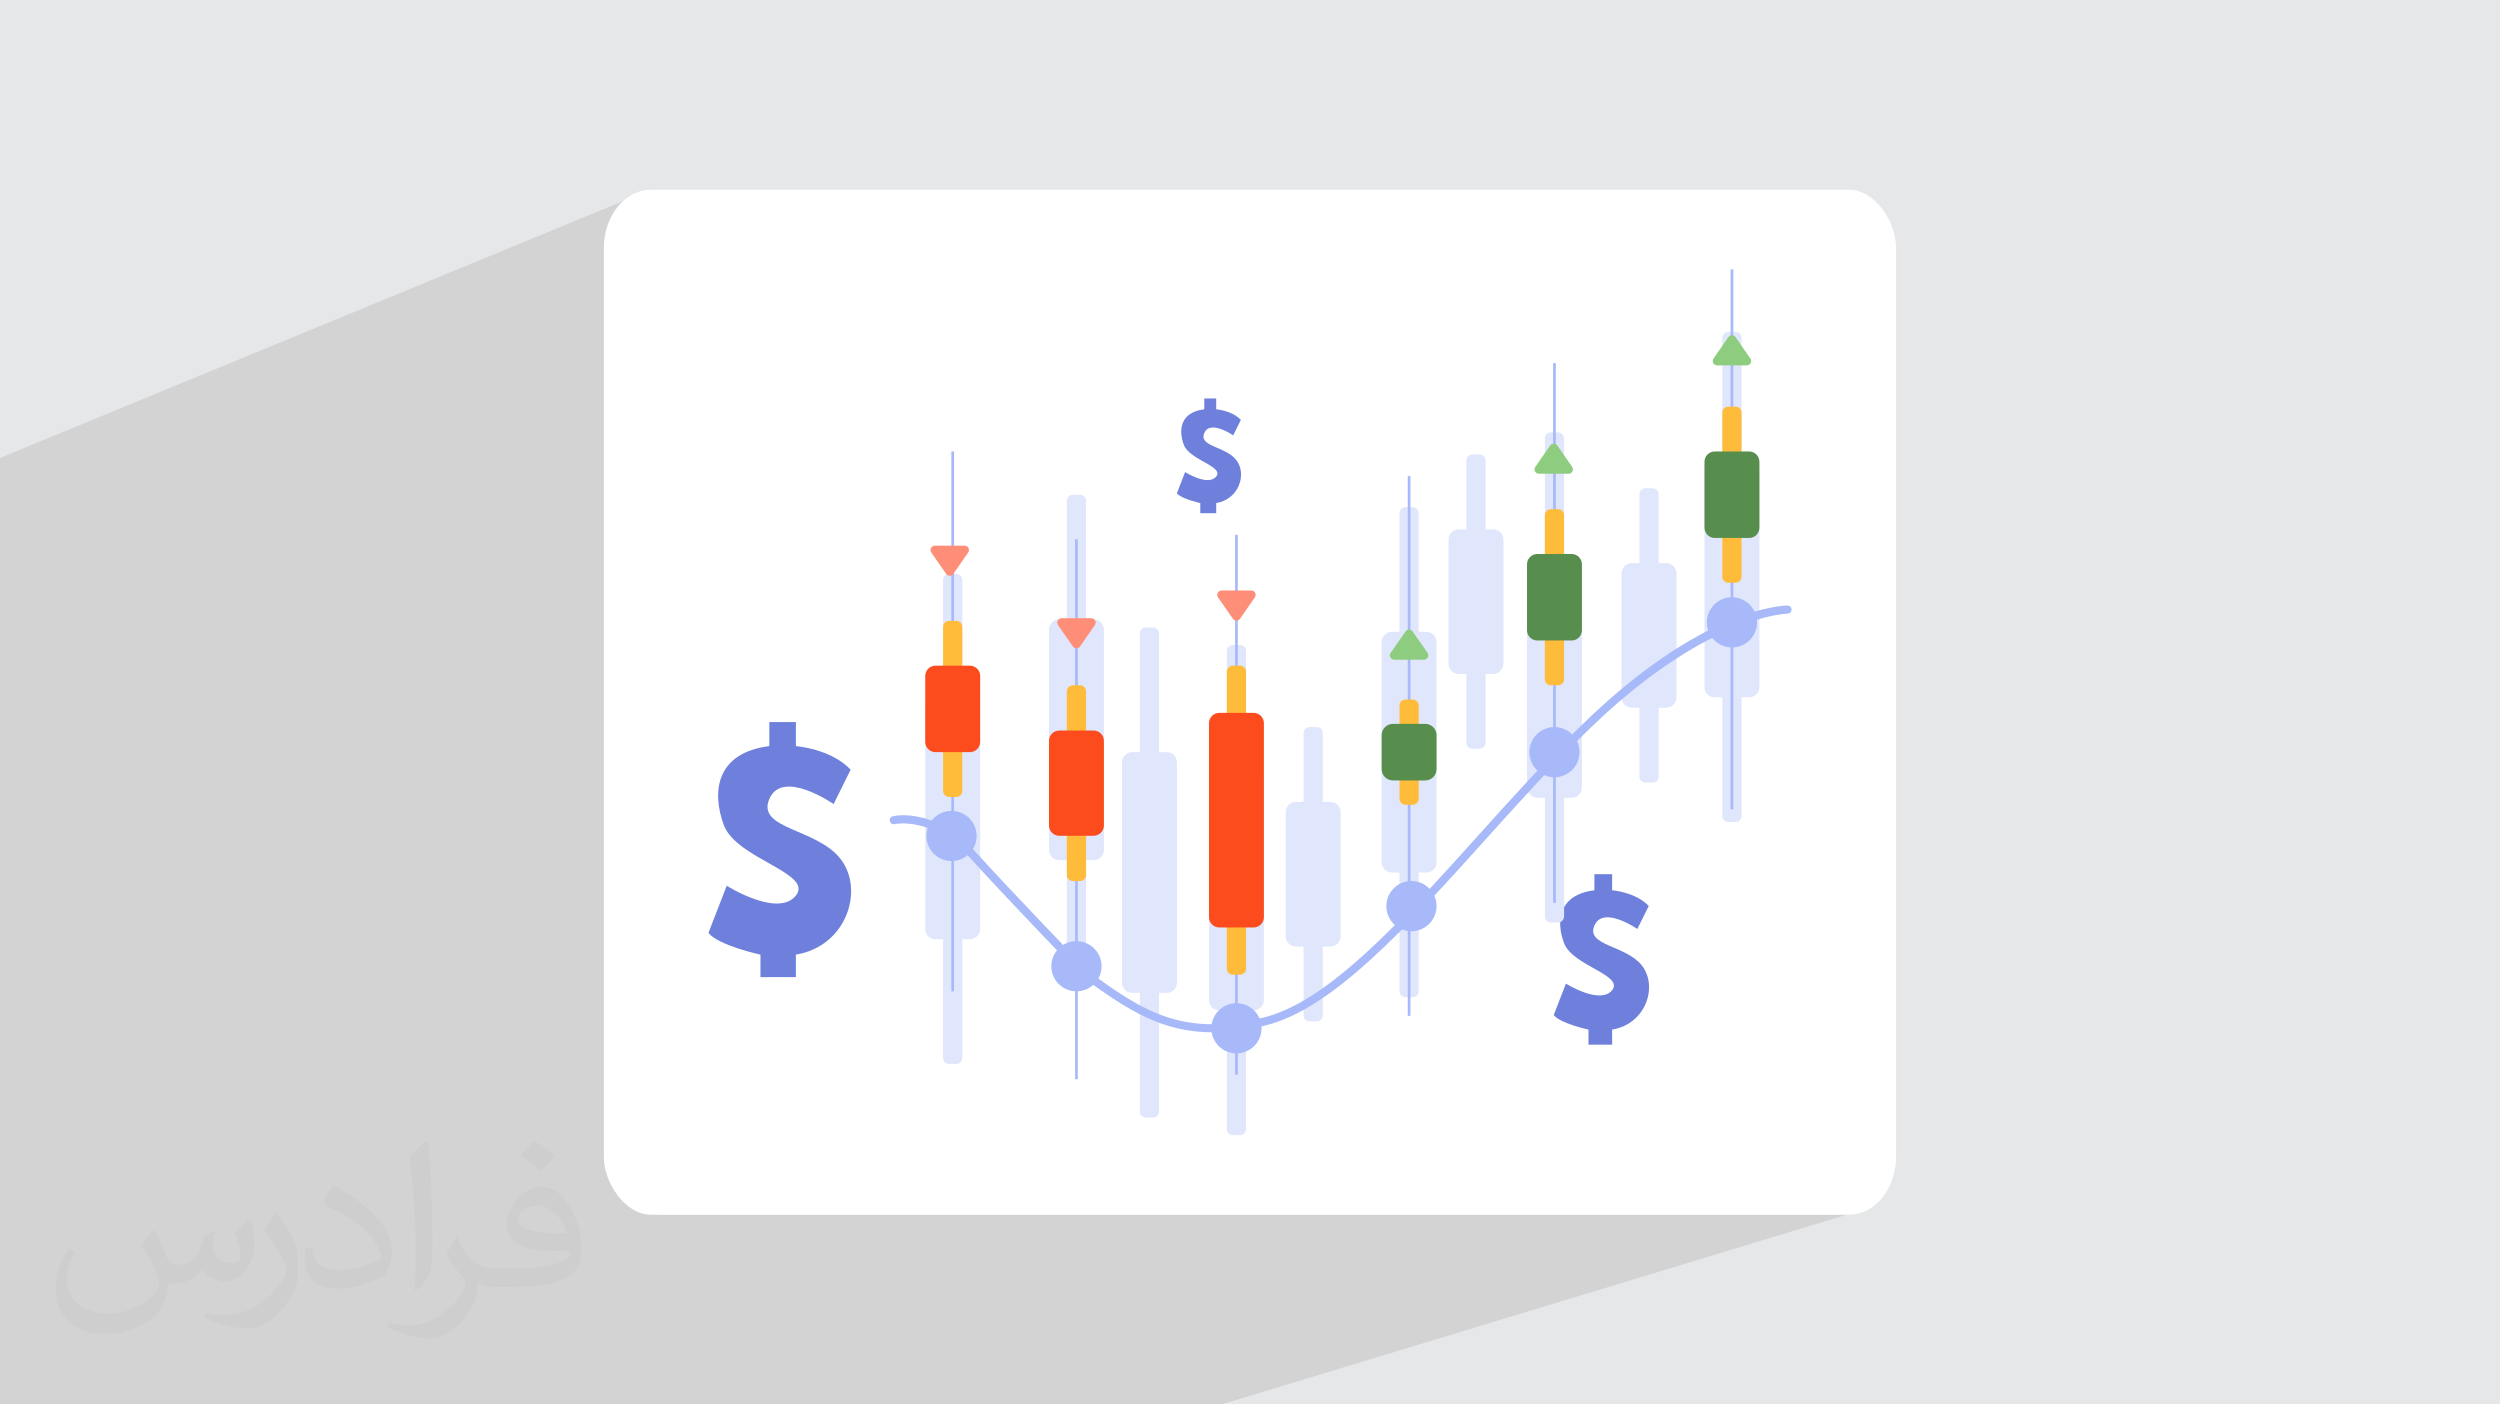 <?xml version="1.0" encoding="UTF-8"?>
<!DOCTYPE svg PUBLIC "-//W3C//DTD SVG 1.1//EN" "http://www.w3.org/Graphics/SVG/1.1/DTD/svg11.dtd">
<!-- Creator: CorelDRAW 2020 (64-Bit) -->
<svg xmlns="http://www.w3.org/2000/svg" xml:space="preserve" width="94.192mm" height="52.917mm" version="1.1" style="shape-rendering:geometricPrecision; text-rendering:geometricPrecision; image-rendering:optimizeQuality; fill-rule:evenodd; clip-rule:evenodd"
viewBox="0 0 9404.92 5283.66"
 xmlns:xlink="http://www.w3.org/1999/xlink"
 xmlns:xodm="http://www.corel.com/coreldraw/odm/2003">
 <defs>
  <style type="text/css">
   <![CDATA[
    .fil0 {fill:#E6E7E8}
    .fil2 {fill:white}
    .fil9 {fill:#588E4D;fill-rule:nonzero}
    .fil4 {fill:#6E80DB;fill-rule:nonzero}
    .fil11 {fill:#8ECC7F;fill-rule:nonzero}
    .fil6 {fill:#A7B9F9;fill-rule:nonzero}
    .fil5 {fill:#E0E7FC;fill-rule:nonzero}
    .fil8 {fill:#FC4C1D;fill-rule:nonzero}
    .fil10 {fill:#FF8E78;fill-rule:nonzero}
    .fil7 {fill:#FFBC3A;fill-rule:nonzero}
    .fil3 {fill:#373435;fill-opacity:0.031}
    .fil1 {fill:#2B2A29;fill-opacity:0.102}
   ]]>
  </style>
 </defs>
 <g id="Layer_x0020_1">
  <polygon class="fil0" points="-0,0 9404.92,0 9404.92,5283.66 -0,5283.66 "/>
  <polygon class="fil1" points="4594.36,5283.66 -0,5283.66 -0,1722.67 2405.57,731.12 2386.47,740.36 2368.44,751.34 2351.6,763.95 2336.06,778.09 2321.92,793.63 2309.31,810.47 2298.33,828.5 2289.09,847.6 2281.72,867.66 2276.31,888.56 2272.99,910.21 2271.85,932.48 2271.85,4351.18 2272.99,4373.45 2276.31,4395.1 2281.72,4416 2289.09,4436.06 2298.33,4455.17 2309.31,4473.19 2321.92,4490.03 2336.06,4505.57 2351.6,4519.71 2368.44,4532.32 2386.47,4543.3 2405.57,4552.54 2425.63,4559.92 2446.54,4565.32 2468.18,4568.64 2490.45,4569.78 6914.46,4569.78 6936.73,4568.64 6958.38,4565.32 6979.28,4559.92 "/>
  <rect class="fil2" x="2271.85" y="713.87" width="4861.21" height="3855.9" rx="177.2" ry="218.6"/>
  <path class="fil3" d="M578.49 4627.69c17.95,27.21 29.6,53.36 40.96,82.43 8.45,16.91 12.93,48.09 52.57,48.09 11.61,0 28.28,-3.42 43.06,-11.61 16.63,-8.73 29.32,-21.94 35.94,-42l15.85 -53.36 38.57 -19.02 2.64 2.64c-5.27,20.09 -6.59,39.36 -6.59,54.43 0,44.63 38.57,61.56 69.22,61.56 17.95,0 34.09,-8.73 34.09,-25.11 0,-21.13 -8.98,-57.06 -20.62,-89.29 17.95,-17.95 35.94,-35.94 56.53,-50.47l3.17 1.6c8.98,38.04 14,75.56 14,100.66 0,24.57 -10.83,51.79 -19.81,69.49 -18.49,34.87 -51.25,62.62 -90.87,62.62 -30.1,0 -63.65,-15.07 -86.66,-43.06l-1.32 0c-21.66,26.96 -55.22,51.25 -108.86,51.25l-16.63 0c-2.64,35.41 -10.29,60.49 -21.94,82.95 -31.95,62.34 -126.81,106.47 -216.1,106.47 -124.17,0 -186.51,-71.59 -186.51,-166.96 0,-58.91 19.27,-113.6 48.88,-152.42l24.29 10.04c-18.49,35.41 -30.91,68.68 -30.91,101.45 0,89.29 72.66,131.83 156.4,131.83 77.68,0 173.83,-49.41 191.28,-106.72 -6.59,-62.62 -30.1,-91.93 -66.04,-148.99 10.83,-19.02 24.83,-38.04 42.28,-58.38l3.17 0 0 0 0 0 -0.02 -0.09zm1432.13 -336.04c26.15,16.39 51.79,35.66 76.87,57.85 -14,19.81 -31.45,37.79 -53.11,53.64 -25.11,-20.34 -50.19,-37.79 -75.84,-56.27 17.42,-19.55 34.62,-38.29 52.04,-55.22l0 0 0 0 0 0 0 0 0 0 0.03 0zm13.47 244.11c-42.28,0 -76.87,27.75 -76.87,48.34 0,44.13 84.53,57.85 185.72,57.31 -12.68,-51.79 -57.06,-105.68 -108.86,-105.68l0.01 0.03zm-94.86 236.19c54.96,0 103.04,-1.6 139.74,-10.83 40.96,-10.29 75.56,-30.91 75.56,-45.17 0,-3.7 0,-8.19 -1.32,-11.89 -22.98,2.11 -49.41,2.11 -72.38,2.11 -74.49,0 -131.55,-16.91 -154.02,-58.66 -5.55,-11.61 -9.51,-24.57 -9.51,-39.36 0,-40.43 17.42,-79.79 48.09,-107 25.61,-22.45 53.89,-36.44 82.67,-36.44 52.04,0 93.51,41.75 122.57,107.54 15.85,35.94 26.68,77.4 26.68,129.72 0,34.87 -9.51,64.19 -31.17,85.85 -40.43,39.11 -114.92,53.89 -229.04,53.89l-51.79 0 0 0 -13.47 0c-28.28,0 -48.62,-5.02 -64.72,-17.42l-2.64 0c0.79,6.59 1.32,12.93 1.32,19.02 0,25.61 -8.45,58.38 -25.61,84.53 -50.72,75.3 -105.68,108.04 -153.24,108.04 -48.09,0 -107,-18.49 -160.11,-42.54l9.51 -18.49c17.17,7.13 40.96,11.89 73.7,11.89 85.85,0 198.66,-82.43 212.66,-163 -3.17,-6.59 -8.98,-15.32 -17.17,-24.57 -25.11,-29.85 -40.96,-54.68 -55.75,-80.83 12.68,-25.11 24.29,-45.17 35.13,-63.4l4.49 -0.53c36.72,74.77 69.99,117.55 144.23,117.55l11.61 0 0 0 53.89 0 0 0 0 0 0 0 0 0 0 0 0.09 0.01zm-371.98 79c6.34,-34.34 6.87,-72.91 6.87,-108.86l0 -53.36c0,-99.6 -12.68,-244.36 -22.98,-338.68 17.95,-19.27 43.06,-42 62.87,-57.31l5.81 1.6c13.47,118.62 16.63,256 16.63,383.06 0,33.3 -1.32,65.79 -4.49,89.55 -1.85,30.1 -19.27,52.83 -56.53,87.7l-8.19 -3.7zm-382.8 -157.19c1.85,46.77 24.83,83.49 105.15,83.49 49.93,0 92.19,-12.93 138.96,-35.13 8.45,-3.7 12.93,-8.73 12.93,-12.93 0,-29.32 -22.45,-68.15 -60.23,-103.55 -36.72,-33.3 -85.34,-62.62 -130.76,-82.18 -15.6,-6.59 -20.62,-13.47 -20.62,-20.09 0,-13.47 17.95,-41.75 32.77,-62.09l5.02 -0.53c52.04,27.21 110.17,67.64 153.24,112.53 39.11,41.47 63.4,83.49 63.4,129.19 0,33.81 -10.29,65.51 -26.96,95.11 -57.06,28.79 -117.83,50.72 -178.06,50.72 -73.17,0 -123.1,-34.34 -123.1,-114.92 0,-8.73 0,-22.19 3.17,-39.64l25.11 0 0 0 0 0 0 0 0 0 0 0 -0.02 0zm-132.37 -132.9l45.45 73.45c16.63,27.21 32.23,56.81 32.23,103.55l0 59.7c0,48.34 -30.91,100.13 -80.83,151.38 -39.11,34.62 -73.7,49.41 -105.68,49.41 -47.55,0 -101.98,-14.79 -164.85,-41.75l7.13 -18.49c19.81,5.27 42.79,9.77 71.06,9.77 90.36,-0.53 182.8,-66.57 225.08,-147.15 5.02,-9.26 6.87,-17.95 6.87,-24.04 0,-9.26 -5.02,-19.55 -8.98,-28.79 -22.98,-43.31 -48.62,-82.95 -76.87,-119.68 14.79,-23.25 29.6,-45.7 45.7,-67.9l3.7 0.53 0 0 0 0 0 0 0 0 0 0 -0.02 0.01z"/>
  <g id="_1957497880400">
   <path class="fil4" d="M6202.55 3408.4l-42.91 86.42c0,0 -128.71,-89.59 -161.56,-12.82 -32.84,76.76 119.14,73.23 179.23,150.99 60.09,77.75 15.38,219.14 -112.49,240.35l0 56.55 -88.99 0 0 -56.55c0,0 -106.04,-22.94 -130.76,-54.76l45.93 -118.43c0,0 128.49,81.3 173.82,24.73 45.33,-56.55 -149.06,-91.89 -180.88,-176.72 -31.81,-84.83 -19.14,-182.44 114.14,-199.02l0 -60.36 66.74 0 0 60.36c0,0 88.24,6.61 137.72,59.26z"/>
   <path class="fil4" d="M3200.15 2895.54l-64.21 129.32c0,0 -192.62,-134.09 -241.76,-19.2 -49.15,114.91 178.29,109.6 268.22,225.98 89.91,116.36 23,327.94 -168.36,359.69l0 84.62 -133.16 0 0 -84.62c0,0 -158.68,-34.33 -195.71,-81.95l68.78 -177.24c0,0 192.27,121.67 260.1,37.02 67.85,-84.62 -223.07,-137.52 -270.68,-264.48 -47.62,-126.94 -28.66,-273.03 170.81,-297.84l0 -90.33 99.87 0 0 90.33c0,0 132.05,9.89 206.11,88.7z"/>
   <path class="fil4" d="M4668.07 1579.59l-28.88 58.16c0,0 -86.64,-60.31 -108.75,-8.64 -22.12,51.67 80.18,49.3 120.64,101.63 40.45,52.36 10.35,147.51 -75.72,161.8l0 38.06 -59.9 0 0 -38.06c0,0 -71.38,-15.45 -88.02,-36.86l30.93 -79.72c0,0 86.48,54.72 116.98,16.65 30.51,-38.06 -100.35,-61.87 -121.76,-118.95 -21.4,-57.09 -12.89,-122.8 76.83,-133.98l0 -40.62 44.92 0 0 40.62c0,0 59.4,4.46 92.7,39.91z"/>
   <path class="fil5" d="M3597.76 4002.53l-27.46 0c-12.38,0 -22.43,-10.03 -22.43,-22.42l0 -1798.75c0,-12.37 10.04,-22.42 22.43,-22.42l27.46 0c12.38,0 22.42,10.04 22.42,22.42l0 1798.75c0,12.38 -10.03,22.42 -22.42,22.42z"/>
   <path class="fil5" d="M3648.71 3533.53l-129.35 0c-21.32,0 -38.6,-17.27 -38.6,-38.6l0 -828.38c0,-21.33 17.28,-38.61 38.6,-38.61l129.35 0c21.34,0 38.62,17.28 38.62,38.61l0 828.38c0,21.33 -17.28,38.6 -38.62,38.6z"/>
   <path class="fil5" d="M4063.29 3704.69l-27.46 0c-12.38,0 -22.42,-10.04 -22.42,-22.42l0 -1798.75c0,-12.37 10.03,-22.42 22.42,-22.42l27.46 0c12.39,0 22.43,10.04 22.43,22.42l0 1798.75c0,12.37 -10.03,22.42 -22.43,22.42z"/>
   <path class="fil5" d="M4114.24 3235.69l-129.35 0c-21.33,0 -38.62,-17.28 -38.62,-38.61l0 -828.37c0,-21.33 17.29,-38.61 38.62,-38.61l129.35 0c21.32,0 38.61,17.28 38.61,38.61l0 828.37c0,21.33 -17.29,38.61 -38.61,38.61z"/>
   <path class="fil5" d="M4337.89 4204.17l-27.47 0c-12.38,0 -22.42,-10.03 -22.42,-22.42l0 -1798.75c0,-12.38 10.03,-22.42 22.42,-22.42l27.47 0c12.38,0 22.42,10.03 22.42,22.42l0 1798.75c0,12.38 -10.03,22.42 -22.42,22.42z"/>
   <path class="fil5" d="M4388.85 3735.18l-129.36 0c-21.33,0 -38.61,-17.28 -38.61,-38.61l0 -828.38c0,-21.33 17.28,-38.6 38.61,-38.6l129.36 0c21.32,0 38.61,17.27 38.61,38.6l0 828.38c0,21.33 -17.29,38.61 -38.61,38.61z"/>
   <path class="fil5" d="M4953.91 3842.4l-27.47 0c-12.37,0 -22.42,-10.04 -22.42,-22.42l0 -1062.42c0,-12.37 10.04,-22.42 22.42,-22.42l27.47 0c12.38,0 22.42,10.04 22.42,22.42l0 1062.42c0,12.37 -10.03,22.42 -22.42,22.42z"/>
   <path class="fil5" d="M5004.85 3560.72l-129.34 0c-21.33,0 -38.62,-17.28 -38.62,-38.62l0 -466.65c0,-21.33 17.29,-38.61 38.62,-38.61l129.34 0c21.33,0 38.61,17.28 38.61,38.61l0 466.65c0,21.34 -17.28,38.62 -38.61,38.62z"/>
   <path class="fil5" d="M5566.34 2816.87l-27.48 0c-12.37,0 -22.42,-10.03 -22.42,-22.42l0 -1062.41c0,-12.38 10.04,-22.42 22.42,-22.42l27.48 0c12.37,0 22.42,10.03 22.42,22.42l0 1062.41c0,12.38 -10.04,22.42 -22.42,22.42z"/>
   <path class="fil5" d="M5617.28 2535.19l-129.35 0c-21.32,0 -38.6,-17.28 -38.6,-38.61l0 -466.67c0,-21.32 17.28,-38.62 38.6,-38.62l129.35 0c21.34,0 38.61,17.3 38.61,38.62l0 466.67c0,21.33 -17.27,38.61 -38.61,38.61z"/>
   <path class="fil5" d="M6217.42 2944.04l-27.46 0c-12.38,0 -22.42,-10.03 -22.42,-22.42l0 -1062.42c0,-12.37 10.03,-22.42 22.42,-22.42l27.46 0c12.38,0 22.42,10.04 22.42,22.42l0 1062.42c0,12.38 -10.03,22.42 -22.42,22.42z"/>
   <path class="fil5" d="M6268.37 2662.36l-129.36 0c-21.32,0 -38.61,-17.27 -38.61,-38.6l0 -466.67c0,-21.32 17.29,-38.62 38.61,-38.62l129.36 0c21.33,0 38.61,17.3 38.61,38.62l0 466.67c0,21.33 -17.28,38.6 -38.61,38.6z"/>
   <path class="fil5" d="M4665.17 4270.13l-27.46 0c-12.39,0 -22.42,-10.03 -22.42,-22.43l0 -1798.74c0,-12.37 10.02,-22.43 22.42,-22.43l27.46 0c12.38,0 22.43,10.05 22.43,22.43l0 1798.74c0,12.39 -10.04,22.43 -22.43,22.43z"/>
   <path class="fil5" d="M4716.11 3801.13l-129.34 0c-21.34,0 -38.62,-17.28 -38.62,-38.61l0 -828.37c0,-21.33 17.28,-38.61 38.62,-38.61l129.34 0c21.32,0 38.62,17.28 38.62,38.61l0 828.37c0,21.33 -17.3,38.61 -38.62,38.61z"/>
   <path class="fil5" d="M5314.7 3751.37l-27.46 0c-12.39,0 -22.42,-10.04 -22.42,-22.44l0 -1798.73c0,-12.38 10.02,-22.42 22.42,-22.42l27.46 0c12.38,0 22.42,10.03 22.42,22.42l0 1798.73c0,12.39 -10.03,22.44 -22.42,22.44z"/>
   <path class="fil5" d="M5365.65 3282.37l-129.35 0c-21.32,0 -38.61,-17.28 -38.61,-38.61l0 -828.36c0,-21.34 17.29,-38.62 38.61,-38.62l129.35 0c21.33,0 38.62,17.28 38.62,38.62l0 828.36c0,21.33 -17.29,38.61 -38.62,38.61z"/>
   <path class="fil5" d="M5861.58 3470.16l-27.46 0c-12.39,0 -22.42,-10.02 -22.42,-22.42l0 -1798.74c0,-12.39 10.02,-22.42 22.42,-22.42l27.46 0c12.38,0 22.42,10.02 22.42,22.42l0 1798.74c0,12.39 -10.03,22.42 -22.42,22.42z"/>
   <path class="fil5" d="M5912.52 3001.18l-129.35 0c-21.33,0 -38.61,-17.3 -38.61,-38.62l0 -828.37c0,-21.32 17.28,-38.61 38.61,-38.61l129.35 0c21.32,0 38.62,17.29 38.62,38.61l0 828.37c0,21.32 -17.3,38.62 -38.62,38.62z"/>
   <path class="fil5" d="M6529.27 3092.28l-27.46 0c-12.38,0 -22.42,-10.05 -22.42,-22.44l0 -1798.73c0,-12.38 10.03,-22.42 22.42,-22.42l27.46 0c12.39,0 22.44,10.03 22.44,22.42l0 1798.73c0,12.38 -10.04,22.44 -22.44,22.44z"/>
   <path class="fil5" d="M6580.22 2623.28l-129.35 0c-21.32,0 -38.61,-17.28 -38.61,-38.61l0 -828.38c0,-21.33 17.29,-38.61 38.61,-38.61l129.35 0c21.33,0 38.61,17.28 38.61,38.61l0 828.38c0,21.33 -17.28,38.61 -38.61,38.61z"/>
   <polygon class="fil6" points="3578.94,3729.33 3589.12,3729.33 3589.12,1698.43 3578.94,1698.43 "/>
   <polygon class="fil6" points="4044.48,4059.91 4054.64,4059.91 4054.64,2029 4044.48,2029 "/>
   <polygon class="fil6" points="4646.35,4042.98 4656.52,4042.98 4656.52,2012.05 4646.35,2012.05 "/>
   <polygon class="fil6" points="5295.89,3821.76 5306.06,3821.76 5306.06,1790.85 5295.89,1790.85 "/>
   <polygon class="fil6" points="5842.75,3396.8 5852.92,3396.8 5852.92,1365.88 5842.75,1365.88 "/>
   <polygon class="fil6" points="6510.46,3044.46 6520.63,3044.46 6520.63,1013.55 6510.46,1013.55 "/>
   <path class="fil7" d="M3597.76 2998.07l-27.46 0c-12.38,0 -22.43,-10.02 -22.43,-22.42l0 -617.53c0,-12.37 10.04,-22.42 22.43,-22.42l27.46 0c12.38,0 22.42,10.04 22.42,22.42l0 617.53c0,12.39 -10.03,22.42 -22.42,22.42z"/>
   <path class="fil8" d="M3648.71 2829.59l-129.35 0c-21.32,0 -38.6,-17.3 -38.6,-38.62l0 -248.13c0,-21.33 17.28,-38.62 38.6,-38.62l129.35 0c21.34,0 38.62,17.29 38.62,38.62l0 248.13c0,21.32 -17.28,38.62 -38.62,38.62z"/>
   <path class="fil7" d="M5861.58 2578.01l-27.46 0c-12.39,0 -22.42,-10.02 -22.42,-22.42l0 -617.53c0,-12.37 10.02,-22.42 22.42,-22.42l27.46 0c12.38,0 22.42,10.04 22.42,22.42l0 617.53c0,12.39 -10.03,22.42 -22.42,22.42z"/>
   <path class="fil9" d="M5912.52 2409.52l-129.35 0c-21.33,0 -38.61,-17.3 -38.61,-38.61l0 -248.14c0,-21.32 17.28,-38.61 38.61,-38.61l129.35 0c21.32,0 38.62,17.29 38.62,38.61l0 248.14c0,21.31 -17.3,38.61 -38.62,38.61z"/>
   <path class="fil7" d="M6529.27 2192.29l-27.46 0c-12.38,0 -22.42,-10.03 -22.42,-22.42l0 -617.53c0,-12.38 10.03,-22.43 22.42,-22.43l27.46 0c12.39,0 22.44,10.04 22.44,22.43l0 617.53c0,12.38 -10.04,22.42 -22.44,22.42z"/>
   <path class="fil9" d="M6580.22 2023.8l-129.35 0c-21.32,0 -38.61,-17.29 -38.61,-38.62l0 -248.13c0,-21.32 17.29,-38.61 38.61,-38.61l129.35 0c21.33,0 38.61,17.29 38.61,38.61l0 248.13c0,21.33 -17.28,38.62 -38.61,38.62z"/>
   <path class="fil7" d="M4665.17 3666.68l-27.46 0c-12.39,0 -22.42,-10.02 -22.42,-22.42l0 -1117.64c0,-12.37 10.02,-22.42 22.42,-22.42l27.46 0c12.38,0 22.43,10.04 22.43,22.42l0 1117.64c0,12.39 -10.04,22.42 -22.43,22.42z"/>
   <path class="fil8" d="M4716.11 3489.14l-129.34 0c-21.34,0 -38.62,-17.28 -38.62,-38.61l0 -730.15c0,-21.32 17.28,-38.61 38.62,-38.61l129.34 0c21.32,0 38.62,17.29 38.62,38.61l0 730.15c0,21.33 -17.3,38.61 -38.62,38.61z"/>
   <path class="fil7" d="M4063.29 3314.42l-27.46 0c-12.38,0 -22.42,-10.05 -22.42,-22.43l0 -691.56c0,-12.38 10.03,-22.43 22.42,-22.43l27.46 0c12.39,0 22.43,10.04 22.43,22.43l0 691.56c0,12.37 -10.03,22.43 -22.43,22.43z"/>
   <path class="fil8" d="M4114.24 3144.16l-129.35 0c-21.33,0 -38.62,-17.29 -38.62,-38.61l0 -318.68c0,-21.32 17.29,-38.61 38.62,-38.61l129.35 0c21.32,0 38.61,17.29 38.61,38.61l0 318.68c0,21.32 -17.29,38.61 -38.61,38.61z"/>
   <path class="fil7" d="M5314.7 3027.52l-27.46 0c-12.39,0 -22.42,-10.03 -22.42,-22.42l0 -351.05c0,-12.39 10.02,-22.42 22.42,-22.42l27.46 0c12.38,0 22.42,10.02 22.42,22.42l0 351.05c0,12.38 -10.03,22.42 -22.42,22.42z"/>
   <path class="fil9" d="M5361.65 2935.99l-121.37 0c-23.53,0 -42.61,-19.07 -42.61,-42.6l0 -127.63c0,-23.52 19.07,-42.61 42.61,-42.61l121.37 0c23.53,0 42.62,19.08 42.62,42.61l0 127.63c0,23.52 -19.08,42.6 -42.62,42.6z"/>
   <path class="fil6" d="M4562.04 3883.51c-188.31,0 -318.23,-82.46 -485.33,-204.5l0.41 -0.55 -1.66 -1.41 -0.52 0.46 -5.19 -5.72c-8.01,-7.7 -20.28,-20.43 -40.3,-41.22 -28.45,-29.55 -67.91,-70.66 -112.04,-116.95 -80.01,-83.91 -191.91,-202.16 -270.61,-288.88 -141.15,-155.51 -279.45,-124.76 -280.82,-124.44 -8.18,2 -16.42,-3.1 -18.37,-11.3 -1.96,-8.19 3.11,-16.44 11.3,-18.37 6.38,-1.51 157.35,-35.14 310.47,133.61 142.44,156.93 403.36,427.51 426.04,450.66 211,154.11 355.8,244.82 655.79,173.55 244.96,-58.23 523.16,-367.06 817.68,-694.05 121.07,-134.39 246.23,-273.34 371.53,-396.98 460.29,-454.18 771.06,-459.41 784.07,-459.41 8.43,0 15.26,6.84 15.26,15.26 0,8.43 -6.83,15.26 -15.26,15.26 -3.05,0.01 -312.53,6.48 -762.64,450.62 -124.67,123.01 -249.53,261.62 -370.28,395.69 -297.8,330.61 -579.1,642.89 -833.32,703.31 -73.01,17.35 -137.46,25.38 -196.21,25.39z"/>
   <path class="fil6" d="M3673.98 3144.9c0,52.15 -42.29,94.44 -94.45,94.44 -52.14,0 -94.42,-42.29 -94.42,-94.44 0,-52.14 42.28,-94.42 94.42,-94.42 52.16,0 94.45,42.28 94.45,94.42z"/>
   <path class="fil6" d="M4144 3634.92c0,52.14 -42.29,94.42 -94.44,94.42 -52.15,0 -94.42,-42.28 -94.42,-94.42 0,-52.15 42.27,-94.43 94.42,-94.43 52.15,0 94.44,42.28 94.44,94.43z"/>
   <path class="fil6" d="M4745.86 3868.4c0,52.15 -42.28,94.44 -94.43,94.44 -52.15,0 -94.42,-42.29 -94.42,-94.44 0,-52.15 42.27,-94.43 94.42,-94.43 52.15,0 94.43,42.28 94.43,94.43z"/>
   <path class="fil6" d="M5404.27 3408.84c0,52.15 -42.28,94.43 -94.43,94.43 -52.16,0 -94.43,-42.28 -94.43,-94.43 0,-52.15 42.27,-94.42 94.43,-94.42 52.15,0 94.43,42.27 94.43,94.42z"/>
   <path class="fil6" d="M5942.25 2829.59c0,52.14 -42.27,94.42 -94.42,94.42 -52.15,0 -94.42,-42.28 -94.42,-94.42 0,-52.15 42.27,-94.44 94.42,-94.44 52.15,0 94.42,42.29 94.42,94.44z"/>
   <path class="fil6" d="M6609.96 2341.27c0,52.15 -42.27,94.43 -94.42,94.43 -52.15,0 -94.42,-42.28 -94.42,-94.43 0,-52.15 42.27,-94.43 94.42,-94.43 52.15,0 94.42,42.28 94.42,94.43z"/>
   <path class="fil10" d="M3586.43 2158.95l55.78 -80.35c7.58,-10.94 -0.25,-25.89 -13.55,-25.89l-111.54 0c-13.32,0 -21.14,14.95 -13.55,25.89l55.77 80.35c6.56,9.47 20.54,9.47 27.1,0z"/>
   <path class="fil10" d="M4063.11 2431.95l55.77 -80.36c7.59,-10.93 -0.24,-25.89 -13.54,-25.89l-111.54 0c-13.32,0 -21.14,14.96 -13.55,25.89l55.77 80.36c6.56,9.46 20.54,9.46 27.1,0z"/>
   <path class="fil10" d="M4664.98 2327.57l55.78 -80.35c7.6,-10.94 -0.24,-25.89 -13.54,-25.89l-111.54 0c-13.33,0 -21.14,14.95 -13.55,25.89l55.76 80.35c6.57,9.46 20.55,9.46 27.1,0z"/>
   <path class="fil11" d="M5287.43 2375.63l-55.77 80.34c-7.59,10.93 0.24,25.9 13.55,25.9l111.53 0c13.32,0 21.14,-14.97 13.55,-25.9l-55.77 -80.34c-6.56,-9.46 -20.54,-9.46 -27.1,0z"/>
   <path class="fil11" d="M5831.53 1676.02l-55.78 80.35c-7.59,10.94 0.24,25.9 13.54,25.9l111.54 0c13.32,0 21.14,-14.96 13.55,-25.9l-55.77 -80.35c-6.56,-9.45 -20.54,-9.45 -27.09,0z"/>
   <path class="fil11" d="M6502 1268.4l-55.77 80.36c-7.6,10.92 0.23,25.88 13.54,25.88l111.53 0c13.33,0 21.14,-14.96 13.55,-25.88l-55.76 -80.36c-6.57,-9.45 -20.55,-9.45 -27.1,0z"/>
  </g>
 </g>
</svg>
